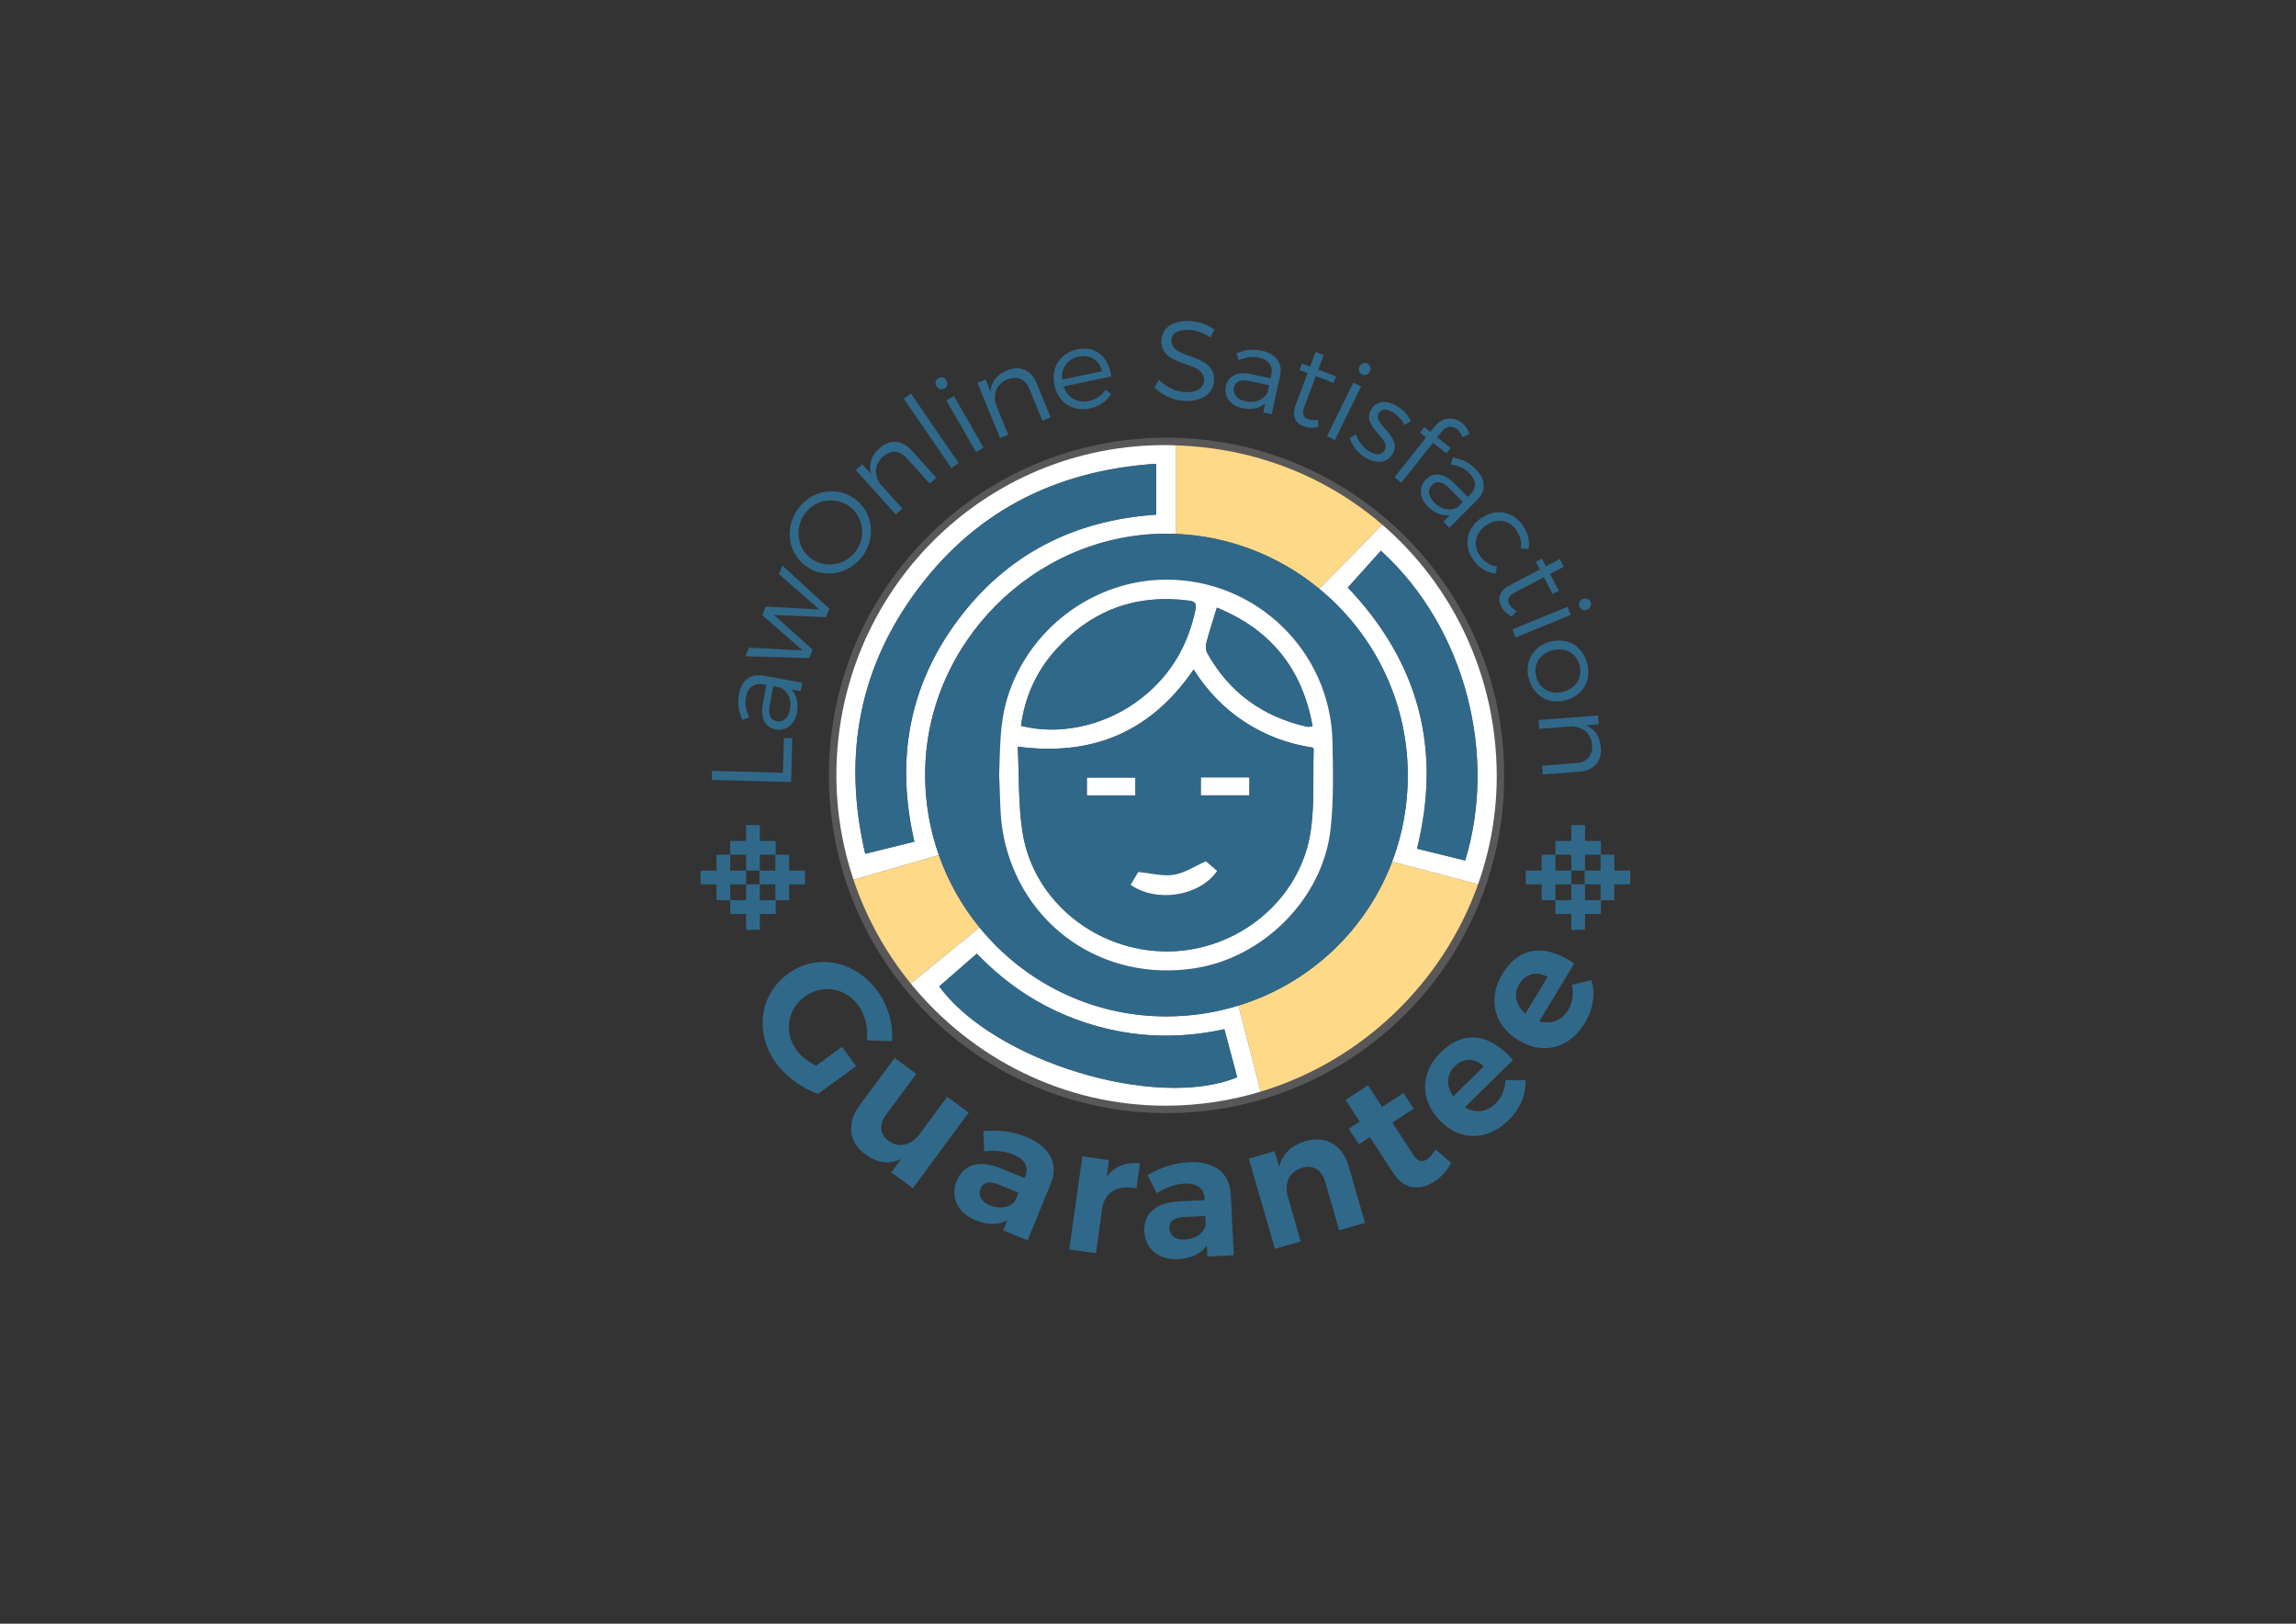 <?xml version="1.0" encoding="UTF-8" standalone="no"?>
<!-- Created with Inkscape (http://www.inkscape.org/) -->

<svg
   xmlns:dc="http://purl.org/dc/elements/1.1/"
   xmlns:cc="http://creativecommons.org/ns#"
   xmlns:rdf="http://www.w3.org/1999/02/22-rdf-syntax-ns#"
   xmlns:svg="http://www.w3.org/2000/svg"
   xmlns="http://www.w3.org/2000/svg"
   xmlns:sodipodi="http://sodipodi.sourceforge.net/DTD/sodipodi-0.dtd"
   xmlns:inkscape="http://www.inkscape.org/namespaces/inkscape"
   version="2"
   id="LO1"
   xml:space="preserve"
   viewBox="0 0 1122.52 793.707"
   sodipodi:docname="guaranteed_fed987.svg"
   height="100%"
   width="100%"
   inkscape:version="0.92.1 r15371"><rect x="0" y="0" width="1122.52" height="793.707" fill="#333333" stroke="none"/><defs
     id="defs14"><clipPath
       clipPathUnits="userSpaceOnUse"
       id="clipPath26"><path
         d="M 0,595.28 H 841.89 V 0 H 0 Z"
         id="path24"
         inkscape:connector-curvature="0" /></clipPath></defs><sodipodi:namedview
     pagecolor="#ffffff"
     bordercolor="#666666"
     borderopacity="1"
     objecttolerance="10"
     gridtolerance="10"
     guidetolerance="10"
     inkscape:pageopacity="0"
     inkscape:pageshadow="2"
     inkscape:window-width="1366"
     inkscape:window-height="706"
     id="namedview12"
     showgrid="false"
     inkscape:zoom="0.71184989"
     inkscape:cx="462.22228"
     inkscape:cy="396.85333"
     inkscape:window-x="-8"
     inkscape:window-y="-8"
     inkscape:window-maximized="1"
     inkscape:current-layer="g18" /><g
     id="g18"
     inkscape:groupmode="layer"
     inkscape:label="ICON-CS6"
     transform="matrix(1.333,0,0,-1.333,0,793.707)"><g
       id="g20"><g
         id="g22"
         clip-path="url(#clipPath26)"><g
           id="g28"
           transform="translate(551.703,311.086)"><path
             d="m 0,0 c 0,-68.397 -55.445,-123.844 -123.843,-123.844 -68.399,0 -123.846,55.447 -123.846,123.844 0,68.399 55.447,123.847 123.846,123.847 C -55.445,123.847 0,68.399 0,0"
             style="fill:#595757;fill-opacity:1;fill-rule:evenodd;stroke:none"
             id="path30"
             inkscape:connector-curvature="0" /></g><g
           id="g32"
           transform="translate(483.885,379.487)"><path
             d="M 0,0 23.105,23.53 C 3.009,40.847 -23.127,51.718 -52.672,52.624 V 20.151 C -32.873,19.37 -14.55,11.955 0,0"
             style="fill:#fed987;fill-opacity:1;fill-rule:evenodd;stroke:none"
             id="path34"
             inkscape:connector-curvature="0" /></g><g
           id="g36"
           transform="translate(542.115,271.178)"><path
             d="m 0,0 -31.521,8.299 c -9.563,-25.26 -30.34,-44.795 -56.405,-52.802 l 8.174,-31.563 C -42.498,-64.813 -12.799,-36.088 0,0"
             style="fill:#fed987;fill-opacity:1;fill-rule:evenodd;stroke:none"
             id="path38"
             inkscape:connector-curvature="0" /></g><g
           id="g40"
           transform="translate(344.482,233.71)"><path
             d="M 0,0 C 4.517,3.937 9.05,7.891 13.785,12.017 25.524,-0.236 39.304,-8.918 55.35,-13.85 c 16.065,-4.935 32.35,-5.527 49.228,-1.85 1.633,-6.109 3.178,-11.888 4.71,-17.625 C 79.504,-45.569 19.913,-27.373 0,0 m 109.707,-7.035 c -8.361,-2.57 -17.26,-3.972 -26.518,-3.97 C 55.615,-10.996 30.965,1.736 14.752,21.631 L -10.469,1.081 c 22.283,-27.375 56.174,-44.932 93.851,-44.828 11.994,0.034 23.57,1.848 34.499,5.148 z"
             style="fill:#ffffff;fill-opacity:1;fill-rule:evenodd;stroke:none"
             id="path42"
             inkscape:connector-curvature="0" /></g><g
           id="g44"
           transform="translate(424.041,406.7)"><path
             d="m 0,0 c -30.189,-2.009 -54.875,-14.583 -72.901,-38.891 -17.982,-24.251 -22.626,-51.455 -15.773,-81.015 -6.044,-1.493 -11.786,-2.912 -18.029,-4.457 -7.975,34.135 -2.932,65.815 17.315,94.363 C -67.711,0.568 -37.53,16.223 0,18.657 Z m 4.583,25.505 c -67.787,0.733 -122.023,-54.163 -121.864,-121.418 0.032,-13.252 2.254,-26.012 6.274,-37.971 l 31.322,9.023 c -3.256,9.227 -5.044,19.15 -5.041,29.485 0.007,48.023 39.821,87.78 87.282,88.378 1.548,0.02 3.085,-0.002 4.616,-0.063 v 32.473 c -0.863,0.026 -1.721,0.084 -2.589,0.093"
             style="fill:#ffffff;fill-opacity:1;fill-rule:evenodd;stroke:none"
             id="path46"
             inkscape:connector-curvature="0" /></g><g
           id="g48"
           transform="translate(334.014,234.791)"><path
             d="M 0,0 25.221,20.55 C 18.838,28.385 13.775,37.332 10.343,47.048 L -20.979,38.024 C -16.284,24.063 -9.125,11.204 0,0"
             style="fill:#fed987;fill-opacity:1;fill-rule:evenodd;stroke:none"
             id="path50"
             inkscape:connector-curvature="0" /></g><g
           id="g52"
           transform="translate(519.718,284.209)"><path
             d="m 0,0 c 9.097,36.64 0.664,68.327 -25.372,95.765 4.065,4.532 8.086,9.016 12.111,13.502 C 18.339,80.539 29.321,33.506 17.648,-4.35 11.793,-2.905 5.913,-1.455 0,0 M 29.239,27.327 C 29.012,63.514 13.151,96.509 -12.728,118.809 L -35.833,95.278 C -16.255,79.188 -3.53,54.861 -3.385,27.283 -3.325,15.966 -5.37,5.181 -9.124,-4.732 l 31.521,-8.299 c 4.5,12.693 6.928,26.29 6.842,40.358"
             style="fill:#ffffff;fill-opacity:1;fill-rule:evenodd;stroke:none"
             id="path54"
             inkscape:connector-curvature="0" /></g><g
           id="g56"
           transform="translate(366.445,310.924)"><path
             d="m 0,0 c 0.471,-7.217 0.164,-14.587 1.536,-21.626 6.501,-33.429 36.813,-54.264 70.466,-48.888 25.273,4.036 46.836,25.817 49.581,51.114 1.139,10.51 0.892,21.212 0.683,31.815 C 121.609,45.669 94.262,72.134 61.049,71.949 34.433,71.802 10.44,53.622 2.871,28.071 0.139,18.847 0.38,9.449 0,0 m -27.129,0.399 c 0.006,48.024 39.82,87.781 87.281,88.379 48.491,0.613 89.47,-38.562 89.736,-88.21 0.271,-49.408 -39.225,-88.805 -88.661,-88.787 -48.741,0.018 -88.364,39.759 -88.356,88.618"
             style="fill:#306889;fill-opacity:1;fill-rule:evenodd;stroke:none"
             id="path58"
             inkscape:connector-curvature="0" /></g><g
           id="g60"
           transform="translate(335.367,286.794)"><path
             d="m 0,0 c -6.044,-1.493 -11.786,-2.912 -18.028,-4.457 -7.976,34.135 -2.932,65.814 17.315,94.363 21.676,30.568 51.858,46.223 89.387,48.656 V 119.906 C 58.485,117.896 33.799,105.322 15.773,81.015 -2.209,56.764 -6.853,29.56 0,0"
             style="fill:#306889;fill-opacity:1;fill-rule:evenodd;stroke:none"
             id="path62"
             inkscape:connector-curvature="0" /></g><g
           id="g64"
           transform="translate(494.346,379.974)"><path
             d="m 0,0 c 4.065,4.532 8.086,9.016 12.111,13.501 31.6,-28.727 42.582,-75.76 30.91,-113.616 -5.856,1.445 -11.736,2.895 -17.649,4.35 C 34.469,-59.125 26.036,-27.438 0,0"
             style="fill:#306889;fill-opacity:1;fill-rule:evenodd;stroke:none"
             id="path66"
             inkscape:connector-curvature="0" /></g><g
           id="g68"
           transform="translate(449.06,218.01)"><path
             d="m 0,0 c 1.633,-6.108 3.178,-11.888 4.71,-17.625 -29.784,-12.244 -89.376,5.952 -109.288,33.325 4.516,3.937 9.05,7.891 13.785,12.017 C -79.054,15.464 -65.274,6.782 -49.229,1.851 -33.163,-3.085 -16.878,-3.677 0,0"
             style="fill:#306889;fill-opacity:1;fill-rule:evenodd;stroke:none"
             id="path70"
             inkscape:connector-curvature="0" /></g><g
           id="g72"
           transform="translate(446.305,372.604)"><path
             d="m 0,0 c -1.381,-4.543 -2.737,-8.663 -3.838,-12.852 -0.307,-1.167 -0.27,-2.757 0.297,-3.772 8.078,-14.526 20.421,-23.368 36.551,-27.037 0.593,-0.135 1.265,0.086 2.101,0.158 C 31.34,-22.425 19.779,-8.056 0,0 m -71.841,-43.318 c 13.394,-3.503 29.364,-0.327 41.737,8.332 11.838,8.284 19.081,19.647 22.145,33.71 0.385,1.763 0.73,3.453 -2.096,3.824 -19.622,2.584 -36.046,-3.508 -49.187,-18.19 -7.04,-7.862 -11.181,-17.18 -12.599,-27.676 m -1.186,-7.649 c 0.556,-10.855 0.136,-21.474 1.81,-31.747 4.086,-25.06 27.107,-43.414 53.039,-43.351 25.653,0.059 48.59,18.613 52.504,43.609 1.57,10.004 0.861,20.365 1.174,30.563 0.004,0.166 -0.191,0.332 -0.34,0.574 -8.984,1.314 -17.358,4.438 -25.013,9.437 -7.645,4.994 -13.792,11.476 -18.665,19.19 -15.513,-22.609 -36.73,-31.98 -64.509,-28.275 m -6.833,-10.714 c 0.381,9.449 0.139,18.847 2.871,28.071 7.57,25.551 31.562,43.731 58.178,43.879 33.213,0.184 60.56,-26.28 61.217,-59.535 0.209,-10.602 0.456,-21.304 -0.683,-31.815 -2.744,-25.297 -24.308,-47.077 -49.58,-51.113 -33.654,-5.376 -63.966,15.459 -70.467,48.887 -1.372,7.039 -1.065,14.41 -1.536,21.626"
             style="fill:#ffffff;fill-opacity:1;fill-rule:evenodd;stroke:none"
             id="path74"
             inkscape:connector-curvature="0" /></g><path
           d="m 440.499,303.797 h 17.663 v 6.506 h -17.663 z m -41.796,-0.013 h 17.653 v 6.428 h -17.653 z m 43.59,-24.204 c -4.313,-1.895 -7.918,-4.35 -11.809,-4.955 -3.991,-0.619 -8.265,0.567 -13.017,1.022 -0.621,-1.048 -1.707,-2.883 -2.779,-4.693 9.587,-6.683 25.278,-4.149 31.708,5.085 -1.595,1.379 -3.21,2.776 -4.103,3.541 m -69.016,42.057 c 27.78,-3.704 48.996,5.667 64.51,28.275 4.873,-7.713 11.02,-14.195 18.665,-19.189 7.654,-5 16.028,-8.123 25.013,-9.437 0.148,-0.242 0.344,-0.409 0.34,-0.574 -0.314,-10.199 0.395,-20.56 -1.174,-30.564 -3.914,-24.996 -26.852,-43.549 -52.504,-43.609 -25.932,-0.062 -48.953,18.291 -53.039,43.352 -1.674,10.272 -1.254,20.891 -1.811,31.746"
           style="fill:#306889;fill-opacity:1;fill-rule:evenodd;stroke:none"
           id="path76"
           inkscape:connector-curvature="0" /><g
           id="g78"
           transform="translate(374.463,329.286)"><path
             d="m 0,0 c 1.418,10.496 5.559,19.814 12.599,27.677 13.142,14.681 29.566,20.774 49.188,18.19 2.826,-0.372 2.48,-2.062 2.095,-3.825 C 60.818,27.979 53.576,16.616 41.738,8.332 29.365,-0.327 13.394,-3.503 0,0"
             style="fill:#306889;fill-opacity:1;fill-rule:evenodd;stroke:none"
             id="path80"
             inkscape:connector-curvature="0" /></g><g
           id="g82"
           transform="translate(446.305,372.604)"><path
             d="m 0,0 c 19.779,-8.056 31.34,-22.425 35.111,-43.503 -0.836,-0.072 -1.508,-0.293 -2.101,-0.158 -16.13,3.669 -28.473,12.511 -36.551,27.037 -0.567,1.015 -0.604,2.605 -0.297,3.772 C -2.737,-8.663 -1.381,-4.543 0,0"
             style="fill:#306889;fill-opacity:1;fill-rule:evenodd;stroke:none"
             id="path84"
             inkscape:connector-curvature="0" /></g><g
           id="g86"
           transform="translate(442.293,279.58)"><path
             d="m 0,0 c 0.893,-0.765 2.508,-2.162 4.103,-3.541 -6.43,-9.234 -22.121,-11.768 -31.707,-5.085 1.071,1.81 2.157,3.645 2.778,4.693 4.752,-0.455 9.026,-1.641 13.017,-1.022 C -7.918,-4.35 -4.312,-1.896 0,0"
             style="fill:#ffffff;fill-opacity:1;fill-rule:evenodd;stroke:none"
             id="path88"
             inkscape:connector-curvature="0" /></g><path
           d="m 398.703,310.212 h 17.653 v -6.428 h -17.653 z"
           style="fill:#ffffff;fill-opacity:1;fill-rule:evenodd;stroke:none"
           id="path90"
           inkscape:connector-curvature="0" /><path
           d="m 440.499,310.303 h 17.663 v -6.506 h -17.663 z"
           style="fill:#ffffff;fill-opacity:1;fill-rule:evenodd;stroke:none"
           id="path92"
           inkscape:connector-curvature="0" /><g
           id="g94"
           transform="translate(261.142,312.753)"><path
             d="m 0,0 26.022,-0.715 0.351,12.762 3.076,-0.085 -0.442,-16.087 -29.098,0.8 z"
             style="fill:#306889;fill-opacity:1;fill-rule:nonzero;stroke:none"
             id="path96"
             inkscape:connector-curvature="0" /></g><g
           id="g98"
           transform="translate(286.217,343.3)"><path
             d="m 0,0 -2.618,0.488 -1.249,-6.707 c -0.671,-3.598 0.083,-5.686 2.496,-6.135 C 1,-12.796 2.954,-11.172 3.518,-8.145 4.196,-4.505 2.915,-1.389 0,0 m 7.411,-1.338 -3.355,0.625 c 2.011,-2.152 2.646,-5.106 2.006,-8.541 -0.832,-4.458 -4.186,-6.795 -7.867,-6.108 -3.763,0.7 -5.579,4.128 -4.674,9.207 L -5.161,0.92 -6.51,1.171 c -3.149,0.587 -5.437,-1.017 -6.146,-4.82 -0.442,-2.373 0.046,-4.748 1.222,-7.295 l -2.501,-0.931 c -1.322,3.124 -1.951,5.653 -1.264,9.334 0.991,5.316 4.361,7.735 8.949,6.923 L 7.99,1.77 Z"
             style="fill:#306889;fill-opacity:1;fill-rule:nonzero;stroke:none"
             id="path100"
             inkscape:connector-curvature="0" /></g><g
           id="g102"
           transform="translate(274.71,357.935)"><path
             d="M 0,0 19.667,-1.015 4.855,11.9 6.144,15.058 25.794,14.004 10.999,26.959 12.272,30.078 29.465,14.303 28.192,11.184 9.159,11.986 23.337,-0.717 22.065,-3.836 -1.288,-3.158 Z"
             style="fill:#306889;fill-opacity:1;fill-rule:nonzero;stroke:none"
             id="path104"
             inkscape:connector-curvature="0" /></g><g
           id="g106"
           transform="translate(297.556,390.571)"><path
             d="M 0,0 C 5.225,-3.779 12.608,-2.443 16.411,2.816 20.214,8.074 19.12,15.437 13.895,19.215 8.67,22.993 1.403,21.677 -2.4,16.417 -6.203,11.159 -5.225,3.779 0,0 M 15.894,21.979 C 22.535,17.177 23.844,7.913 18.872,1.037 13.875,-5.874 4.667,-7.533 -1.975,-2.73 c -6.641,4.801 -7.916,14.041 -2.919,20.952 4.973,6.877 14.146,8.56 20.788,3.757"
             style="fill:#306889;fill-opacity:1;fill-rule:nonzero;stroke:none"
             id="path108"
             inkscape:connector-curvature="0" /></g><g
           id="g110"
           transform="translate(334.394,430.229)"><path
             d="m 0,0 9.03,-10.008 -2.41,-2.174 -8.472,9.39 c -2.62,2.904 -5.91,3.074 -8.783,0.482 -3.184,-2.93 -3.239,-6.844 -0.675,-10.246 l 7.86,-8.712 -2.41,-2.173 -14.659,16.249 2.411,2.173 3.232,-3.583 c -1.087,3.501 0.048,6.654 2.985,9.36 C -7.999,4.27 -3.567,3.954 0,0"
             style="fill:#306889;fill-opacity:1;fill-rule:nonzero;stroke:none"
             id="path112"
             inkscape:connector-curvature="0" /></g><g
           id="g114"
           transform="translate(334.145,451.091)"><path
             d="M 0,0 17.439,-25.461 14.763,-27.294 -2.676,-1.833 Z"
             style="fill:#306889;fill-opacity:1;fill-rule:nonzero;stroke:none"
             id="path116"
             inkscape:connector-curvature="0" /></g><g
           id="g118"
           transform="translate(349.847,450.216)"><path
             d="M 0,0 10.916,-18.968 8.138,-20.566 -2.776,-1.598 Z M -2.7,5.693 C -2.078,4.611 -2.394,3.327 -3.439,2.725 -4.485,2.123 -5.756,2.496 -6.378,3.577 -7.021,4.695 -6.685,5.945 -5.639,6.546 -4.593,7.148 -3.343,6.812 -2.7,5.693"
             style="fill:#306889;fill-opacity:1;fill-rule:nonzero;stroke:none"
             id="path120"
             inkscape:connector-curvature="0" /></g><g
           id="g122"
           transform="translate(380.227,454.851)"><path
             d="m 0,0 5.103,-12.467 -3.002,-1.229 -4.787,11.697 c -1.481,3.618 -4.517,4.891 -8.096,3.427 -3.985,-1.678 -5.362,-5.34 -4.101,-9.406 l 4.441,-10.851 -3.002,-1.229 -8.283,20.241 3.001,1.228 1.828,-4.464 c 0.163,3.661 2.296,6.241 5.974,7.791 C -6.075,6.723 -2.016,4.925 0,0"
             style="fill:#306889;fill-opacity:1;fill-rule:nonzero;stroke:none"
             id="path124"
             inkscape:connector-curvature="0" /></g><g
           id="g126"
           transform="translate(404.222,459.326)"><path
             d="m 0,0 c -1.08,4.107 -4.415,6.209 -8.606,5.324 -4.11,-0.868 -6.473,-4.174 -6.044,-8.419 z m 3.381,-1.921 -17.498,-3.696 c 1.423,-4.121 5.06,-6.244 9.251,-5.359 2.645,0.559 4.759,2.026 6.058,4.128 l 2.136,-1.461 c -1.561,-2.669 -4.298,-4.607 -7.879,-5.363 -6.308,-1.333 -11.599,2.184 -12.949,8.572 -1.349,6.39 2.117,11.713 8.335,13.069 C -2.247,9.43 2.177,5.39 3.381,-1.921"
             style="fill:#306889;fill-opacity:1;fill-rule:nonzero;stroke:none"
             id="path128"
             inkscape:connector-curvature="0" /></g><g
           id="g130"
           transform="translate(436.011,474.462)"><path
             d="m 0,0 c -3.737,0.181 -6.262,-1.195 -6.382,-3.688 -0.367,-7.559 16.189,-4.407 15.635,-14.954 -0.232,-4.819 -4.662,-7.726 -10.893,-7.423 -4.236,0.205 -8.3,2.233 -10.915,4.983 l 1.634,2.794 c 2.574,-2.707 6.199,-4.381 9.481,-4.54 4.194,-0.204 6.894,1.372 7.031,4.197 0.418,7.765 -16.147,4.446 -15.641,14.871 0.223,4.569 4.393,7.281 10.414,6.989 3.365,-0.163 6.76,-1.41 9.09,-3.146 L 7.899,-2.798 C 5.364,-0.968 2.325,-0.113 0,0"
             style="fill:#306889;fill-opacity:1;fill-rule:nonzero;stroke:none"
             id="path132"
             inkscape:connector-curvature="0" /></g><g
           id="g134"
           transform="translate(464.901,451.543)"><path
             d="M 0,0 0.578,2.598 -6.079,4.08 c -3.571,0.795 -5.683,0.113 -6.216,-2.282 -0.524,-2.354 1.032,-4.362 4.036,-5.03 C -4.647,-4.036 -1.489,-2.864 0,0 m -1.593,-7.356 0.74,3.329 c -2.22,-1.935 -5.193,-2.466 -8.602,-1.707 -4.425,0.984 -6.644,4.417 -5.831,8.071 0.832,3.733 4.318,5.429 9.361,4.349 l 7.024,-1.562 0.297,1.34 c 0.697,3.125 -0.829,5.466 -4.604,6.307 -2.354,0.524 -4.744,0.118 -7.33,-0.968 l -0.842,2.531 c 3.166,1.212 5.715,1.752 9.369,0.94 C 3.266,14.1 5.565,10.648 4.595,6.093 L 1.491,-8.042 Z"
             style="fill:#306889;fill-opacity:1;fill-rule:nonzero;stroke:none"
             id="path136"
             inkscape:connector-curvature="0" /></g><g
           id="g138"
           transform="translate(483.428,438.835)"><path
             d="m 0,0 c -1.806,-0.433 -3.568,-0.395 -5.204,0.219 -3.014,1.085 -4.562,3.71 -3.043,7.761 l 4.426,11.801 -2.96,1.11 0.89,2.376 2.96,-1.11 2.016,5.374 2.999,-1.123 -2.015,-5.376 6.503,-2.439 -0.89,-2.376 -6.504,2.44 L -5.059,7.361 C -5.992,4.868 -5.398,3.491 -3.646,2.833 -2.579,2.478 -1.357,2.419 0.02,2.658 Z"
             style="fill:#306889;fill-opacity:1;fill-rule:nonzero;stroke:none"
             id="path140"
             inkscape:connector-curvature="0" /></g><g
           id="g142"
           transform="translate(502.419,459.166)"><path
             d="m 0,0 c -0.548,-1.122 -1.79,-1.58 -2.874,-1.049 -1.084,0.529 -1.486,1.79 -0.938,2.912 0.566,1.158 1.79,1.578 2.874,1.049 C 0.146,2.382 0.565,1.158 0,0 m -3.207,-5.424 -9.608,-19.657 -2.877,1.407 9.607,19.656 z"
             style="fill:#306889;fill-opacity:1;fill-rule:nonzero;stroke:none"
             id="path144"
             inkscape:connector-curvature="0" /></g><g
           id="g146"
           transform="translate(510.961,444.184)"><path
             d="m 0,0 c -2.082,1.299 -4.133,1.549 -5.234,-0.215 -2.622,-4.2 9.097,-8.523 4.933,-15.193 -2.267,-3.634 -6.528,-3.232 -10.092,-1.007 -2.646,1.652 -4.791,4.266 -5.498,7.061 l 2.315,1.352 c 0.662,-2.474 2.512,-4.855 4.701,-6.221 2.188,-1.365 4.479,-1.619 5.682,0.229 2.926,4.451 -8.916,8.655 -4.784,15.197 2.201,3.528 6.219,3.13 9.606,1.015 2.225,-1.387 3.958,-3.401 4.873,-5.394 L 4.121,-4.632 C 3.247,-2.812 1.728,-1.08 0,0"
             style="fill:#306889;fill-opacity:1;fill-rule:nonzero;stroke:none"
             id="path148"
             inkscape:connector-curvature="0" /></g><g
           id="g150"
           transform="translate(528.908,437.302)"><path
             d="m 0,0 -1.779,-2.252 4.929,-3.894 -1.572,-1.991 -4.93,3.894 -11.578,-14.653 -2.512,1.985 11.578,14.653 -2.22,1.754 1.573,1.991 2.22,-1.754 1.521,1.926 C 0.17,5.379 4.437,5.347 7.285,3.045 8.59,2.013 9.593,0.532 10.018,-1.076 L 7.427,-2.209 C 7.08,-1.036 6.393,0.039 5.51,0.735 3.873,2.083 1.6,2.023 0,0"
             style="fill:#306889;fill-opacity:1;fill-rule:nonzero;stroke:none"
             id="path152"
             inkscape:connector-curvature="0" /></g><g
           id="g154"
           transform="translate(534.663,409.476)"><path
             d="M 0,0 1.887,1.876 -2.918,6.715 C -5.499,9.313 -7.644,9.879 -9.386,8.15 -11.097,6.45 -10.869,3.919 -8.7,1.735 -6.093,-0.892 -2.802,-1.608 0,0 m -5.312,-5.335 2.419,2.403 c -2.913,-0.431 -5.703,0.725 -8.165,3.205 -3.198,3.217 -3.211,7.305 -0.554,9.943 2.714,2.697 6.566,2.242 10.228,-1.387 L 3.688,3.722 4.663,4.69 c 2.274,2.256 2.252,5.051 -0.473,7.796 -1.702,1.712 -3.932,2.66 -6.696,3.141 l 0.655,2.586 C 1.47,17.525 3.909,16.604 6.548,13.948 10.357,10.112 10.431,5.964 7.155,2.652 L -3.086,-7.578 Z"
             style="fill:#306889;fill-opacity:1;fill-rule:nonzero;stroke:none"
             id="path156"
             inkscape:connector-curvature="0" /></g><g
           id="g158"
           transform="translate(556.105,401.117)"><path
             d="m 0,0 c -2.632,3.692 -7.225,4.403 -11.155,1.603 -3.964,-2.825 -4.791,-7.399 -2.159,-11.092 1.665,-2.337 3.855,-3.688 6.238,-3.88 l -0.471,-2.635 c -3.068,0.216 -5.982,1.868 -8.179,4.952 -3.691,5.183 -2.608,11.473 2.712,15.263 5.285,3.767 11.643,2.729 15.314,-2.42 2.05,-2.88 2.759,-5.952 2.256,-8.76 L 1.689,-6.816 C 2.046,-4.52 1.543,-2.168 0,0"
             style="fill:#306889;fill-opacity:1;fill-rule:nonzero;stroke:none"
             id="path160"
             inkscape:connector-curvature="0" /></g><g
           id="g162"
           transform="translate(554.427,369.288)"><path
             d="m 0,0 c -1.636,0.879 -2.925,2.081 -3.737,3.628 -1.526,2.818 -0.935,5.807 2.896,7.818 l 11.159,5.86 -1.469,2.799 2.246,1.18 1.469,-2.799 5.084,2.669 1.49,-2.837 L 14.056,15.649 17.283,9.498 15.037,8.318 11.808,14.47 1.128,8.861 C -1.231,7.623 -1.704,6.2 -0.837,4.543 -0.275,3.567 0.597,2.71 1.785,1.971 Z"
             style="fill:#306889;fill-opacity:1;fill-rule:nonzero;stroke:none"
             id="path164"
             inkscape:connector-curvature="0" /></g><g
           id="g166"
           transform="translate(582.126,371.857)"><path
             d="M 0,0 C -1.154,-0.473 -2.388,0.013 -2.844,1.129 -3.301,2.247 -2.762,3.456 -1.605,3.928 -0.413,4.416 0.779,3.916 1.237,2.799 1.695,1.682 1.192,0.488 0,0 m -6.005,-1.916 -20.257,-8.282 -1.212,2.965 20.255,8.283 z"
             style="fill:#306889;fill-opacity:1;fill-rule:nonzero;stroke:none"
             id="path168"
             inkscape:connector-curvature="0" /></g><g
           id="g170"
           transform="translate(569.385,356.968)"><path
             d="m 0,0 c -4.745,-1.263 -7.123,-5.255 -5.936,-9.717 1.178,-4.42 5.24,-6.739 9.985,-5.475 4.66,1.243 7.069,5.285 5.891,9.706 C 8.752,-1.025 4.661,1.242 0,0 m 4.923,-18.316 c -6.311,-1.681 -11.92,1.601 -13.592,7.872 -1.68,6.309 1.563,11.909 7.874,13.59 6.269,1.671 11.827,-1.583 13.508,-7.893 1.672,-6.269 -1.52,-11.898 -7.79,-13.569"
             style="fill:#306889;fill-opacity:1;fill-rule:nonzero;stroke:none"
             id="path172"
             inkscape:connector-curvature="0" /></g><g
           id="g174"
           transform="translate(579.257,312.428)"><path
             d="m 0,0 -13.435,-1.023 -0.245,3.235 12.606,0.959 c 3.897,0.297 6.042,2.796 5.75,6.652 -0.369,4.31 -3.434,6.746 -7.691,6.798 l -11.694,-0.892 -0.247,3.236 21.81,1.66 0.249,-3.235 -4.81,-0.366 C 5.727,15.743 7.525,12.918 7.871,8.94 8.269,3.715 5.308,0.404 0,0"
             style="fill:#306889;fill-opacity:1;fill-rule:nonzero;stroke:none"
             id="path176"
             inkscape:connector-curvature="0" /></g><g
           id="g178"
           transform="translate(308.829,211.567)"><path
             d="M 0,0 5.174,-7.089 -8.744,-17.25 c -5.589,1.789 -11.772,6.238 -15.437,11.257 -8.007,10.971 -6.121,25.117 4.383,32.785 C -9.347,34.423 4.765,31.716 13,20.437 16.928,15.056 18.863,8.06 18.336,2.044 L 9.127,2.382 c 0.52,4.503 -0.648,9.361 -3.216,12.88 -4.684,6.416 -13.226,7.794 -19.59,3.148 -6.415,-4.683 -7.667,-13.291 -2.983,-19.708 1.586,-2.172 4.251,-4.193 7.141,-5.652 z"
             style="fill:#306889;fill-opacity:1;fill-rule:nonzero;stroke:none"
             id="path180"
             inkscape:connector-curvature="0" /></g><g
           id="g182"
           transform="translate(355.29,187.425)"><path
             d="m 0,0 -20.484,-27.728 -7.887,5.826 3.618,4.896 c -4.497,-2.097 -8.948,-1.436 -13.122,1.649 -6.134,4.53 -6.992,11.457 -2.156,18.003 l 12.87,17.42 7.937,-5.864 -11.194,-15.151 c -2.59,-3.505 -2.141,-7.104 1.055,-9.464 3.851,-2.767 8.379,-1.49 11.35,2.53 L -7.885,5.826 Z"
             style="fill:#306889;fill-opacity:1;fill-rule:nonzero;stroke:none"
             id="path184"
             inkscape:connector-curvature="0" /></g><g
           id="g186"
           transform="translate(372.381,155.186)"><path
             d="m 0,0 1.172,2.845 -7.171,2.953 c -3.496,1.44 -5.655,1.082 -6.704,-1.467 -1.001,-2.43 0.237,-4.81 3.319,-6.08 C -5.533,-3.335 -1.656,-2.507 0,0 m -4.432,-10.929 1.538,3.734 c -3.231,-1.788 -7.279,-1.854 -11.724,-0.024 -6.815,2.808 -9.255,8.665 -6.862,14.473 2.464,5.985 8.255,7.759 16.102,4.596 L 3.393,8.237 3.638,8.83 c 1.39,3.378 -0.056,6.262 -4.441,8.067 -2.845,1.171 -6.554,1.591 -10.629,1.122 l -0.257,7.453 c 5.717,0.417 10.343,0.036 15.914,-2.258 8.534,-3.516 11.695,-9.809 8.8,-17.003 L 4.517,-14.615 Z"
             style="fill:#306889;fill-opacity:1;fill-rule:nonzero;stroke:none"
             id="path188"
             inkscape:connector-curvature="0" /></g><g
           id="g190"
           transform="translate(418.096,168.802)"><path
             d="m 0,0 -1.295,-9.201 c -6.892,1.616 -11.733,-1.52 -12.546,-7.295 l -2.313,-16.436 -9.772,1.375 4.804,34.142 9.772,-1.376 -0.865,-6.156 C -9.278,-1.089 -5.085,0.651 0,0"
             style="fill:#306889;fill-opacity:1;fill-rule:nonzero;stroke:none"
             id="path192"
             inkscape:connector-curvature="0" /></g><g
           id="g194"
           transform="translate(442.227,146.422)"><path
             d="M 0,0 -0.145,3.072 -7.888,2.711 c -3.775,-0.176 -5.577,-1.415 -5.449,-4.167 0.122,-2.623 2.252,-4.257 5.579,-4.101 C -3.599,-5.362 -0.438,-2.971 0,0 M 0.613,-11.771 0.426,-7.74 c -2.17,-2.987 -5.807,-4.761 -10.607,-4.985 -7.36,-0.343 -12.048,3.926 -12.341,10.2 -0.302,6.462 4.19,10.52 12.635,10.979 l 9.471,0.442 -0.029,0.64 c -0.17,3.648 -2.701,5.647 -7.438,5.425 -3.071,-0.143 -6.607,-1.335 -10.097,-3.485 l -3.39,6.639 c 5.001,2.799 9.35,4.413 15.366,4.695 9.215,0.429 14.742,-3.931 15.168,-11.671 l 1.113,-22.459 z"
             style="fill:#306889;fill-opacity:1;fill-rule:nonzero;stroke:none"
             id="path196"
             inkscape:connector-curvature="0" /></g><g
           id="g198"
           transform="translate(494.634,167.809)"><path
             d="m 0,0 6.015,-20.802 -9.478,-2.741 -5.214,18.032 c -1.211,4.187 -4.42,6.059 -8.482,4.885 -4.721,-1.433 -6.52,-5.82 -5.114,-10.683 l 4.715,-16.309 -9.477,-2.74 -9.575,33.111 9.478,2.741 1.673,-5.786 c 1.147,4.8 4.516,7.908 9.667,9.465 C -8.405,11.308 -2.243,7.755 0,0"
             style="fill:#306889;fill-opacity:1;fill-rule:nonzero;stroke:none"
             id="path200"
             inkscape:connector-curvature="0" /></g><g
           id="g202"
           transform="translate(532.229,168.977)"><path
             d="m 0,0 c -1.344,-2.634 -3.537,-5.135 -6.221,-6.885 -5.153,-3.358 -10.998,-2.959 -14.881,3 l -8.714,13.368 -4.025,-2.624 -3.709,5.692 4.027,2.624 -5.178,7.945 8.215,5.353 5.178,-7.946 7.837,5.109 3.746,-5.744 -7.839,-5.11 7.765,-11.919 c 1.574,-2.415 3.225,-2.717 4.961,-1.508 1.074,0.7 2.118,1.915 3.167,3.592 z"
             style="fill:#306889;fill-opacity:1;fill-rule:nonzero;stroke:none"
             id="path204"
             inkscape:connector-curvature="0" /></g><g
           id="g206"
           transform="translate(544.215,204.394)"><path
             d="m 0,0 c -3.281,3.152 -7.448,3.186 -10.69,-0.003 -3.104,-3.056 -3.138,-7.223 -0.498,-11.004 z m 10.665,2.313 -17.628,-17.34 c 3.877,-2.297 8.048,-1.786 11.198,1.313 2.329,2.291 3.623,5.36 3.652,8.713 l 7.381,-0.106 c 0.232,-5.165 -1.805,-10.313 -6.234,-14.671 -7.854,-7.728 -17.773,-7.601 -25.096,-0.159 -7.458,7.582 -7.239,17.681 0.249,25.048 8.631,8.492 18.265,6.737 26.478,-2.798"
             style="fill:#306889;fill-opacity:1;fill-rule:nonzero;stroke:none"
             id="path208"
             inkscape:connector-curvature="0" /></g><g
           id="g210"
           transform="translate(567.593,237.2)"><path
             d="m 0,0 c -3.961,2.24 -8.007,1.239 -10.357,-2.655 -2.252,-3.732 -1.251,-7.779 2.247,-10.786 z M 9.76,4.887 -3.018,-16.29 c 4.327,-1.264 8.242,0.265 10.526,4.051 1.689,2.798 2.181,6.093 1.376,9.348 l 7.181,1.729 c 1.504,-4.948 0.808,-10.442 -2.403,-15.764 -5.694,-9.436 -15.339,-11.775 -24.282,-6.378 -9.108,5.495 -11.4,15.336 -5.969,24.334 6.255,10.369 16.026,11.059 26.349,3.857"
             style="fill:#306889;fill-opacity:1;fill-rule:nonzero;stroke:none"
             id="path212"
             inkscape:connector-curvature="0" /></g><path
           d="m 273.649,271.144 h -16.686 v 5.039 h 16.686 z"
           style="fill:#306889;fill-opacity:1;fill-rule:evenodd;stroke:none"
           id="path214"
           inkscape:connector-curvature="0" /><path
           d="m 262.788,282.007 h 5.037 V 265.32 h -5.037 z"
           style="fill:#306889;fill-opacity:1;fill-rule:evenodd;stroke:none"
           id="path216"
           inkscape:connector-curvature="0" /><path
           d="m 295.245,271.144 h -16.686 v 5.039 h 16.686 z"
           style="fill:#306889;fill-opacity:1;fill-rule:evenodd;stroke:none"
           id="path218"
           inkscape:connector-curvature="0" /><path
           d="m 284.383,282.007 h 5.037 V 265.32 h -5.037 z"
           style="fill:#306889;fill-opacity:1;fill-rule:evenodd;stroke:none"
           id="path220"
           inkscape:connector-curvature="0" /><path
           d="m 284.512,282.007 h -16.687 v 5.034 h 16.687 z"
           style="fill:#306889;fill-opacity:1;fill-rule:evenodd;stroke:none"
           id="path222"
           inkscape:connector-curvature="0" /><path
           d="m 273.649,292.869 h 5.037 v -16.687 h -5.037 z"
           style="fill:#306889;fill-opacity:1;fill-rule:evenodd;stroke:none"
           id="path224"
           inkscape:connector-curvature="0" /><path
           d="m 284.512,260.283 h -16.687 v 5.037 h 16.687 z"
           style="fill:#306889;fill-opacity:1;fill-rule:evenodd;stroke:none"
           id="path226"
           inkscape:connector-curvature="0" /><path
           d="m 273.649,271.144 h 5.037 v -16.686 h -5.037 z"
           style="fill:#306889;fill-opacity:1;fill-rule:evenodd;stroke:none"
           id="path228"
           inkscape:connector-curvature="0" /><path
           d="m 576.309,271.144 h -16.687 v 5.039 h 16.687 z"
           style="fill:#306889;fill-opacity:1;fill-rule:evenodd;stroke:none"
           id="path230"
           inkscape:connector-curvature="0" /><path
           d="m 565.446,282.007 h 5.036 V 265.32 h -5.036 z"
           style="fill:#306889;fill-opacity:1;fill-rule:evenodd;stroke:none"
           id="path232"
           inkscape:connector-curvature="0" /><path
           d="m 597.905,271.144 h -16.688 v 5.039 h 16.688 z"
           style="fill:#306889;fill-opacity:1;fill-rule:evenodd;stroke:none"
           id="path234"
           inkscape:connector-curvature="0" /><path
           d="m 587.044,282.007 h 5.037 V 265.32 h -5.037 z"
           style="fill:#306889;fill-opacity:1;fill-rule:evenodd;stroke:none"
           id="path236"
           inkscape:connector-curvature="0" /><path
           d="m 587.169,282.007 h -16.687 v 5.034 h 16.687 z"
           style="fill:#306889;fill-opacity:1;fill-rule:evenodd;stroke:none"
           id="path238"
           inkscape:connector-curvature="0" /><path
           d="m 576.309,292.869 h 5.037 v -16.687 h -5.037 z"
           style="fill:#306889;fill-opacity:1;fill-rule:evenodd;stroke:none"
           id="path240"
           inkscape:connector-curvature="0" /><path
           d="m 587.169,260.283 h -16.687 v 5.037 h 16.687 z"
           style="fill:#306889;fill-opacity:1;fill-rule:evenodd;stroke:none"
           id="path242"
           inkscape:connector-curvature="0" /><path
           d="m 576.309,271.144 h 5.037 v -16.686 h -5.037 z"
           style="fill:#306889;fill-opacity:1;fill-rule:evenodd;stroke:none"
           id="path244"
           inkscape:connector-curvature="0" /></g></g></g></svg>